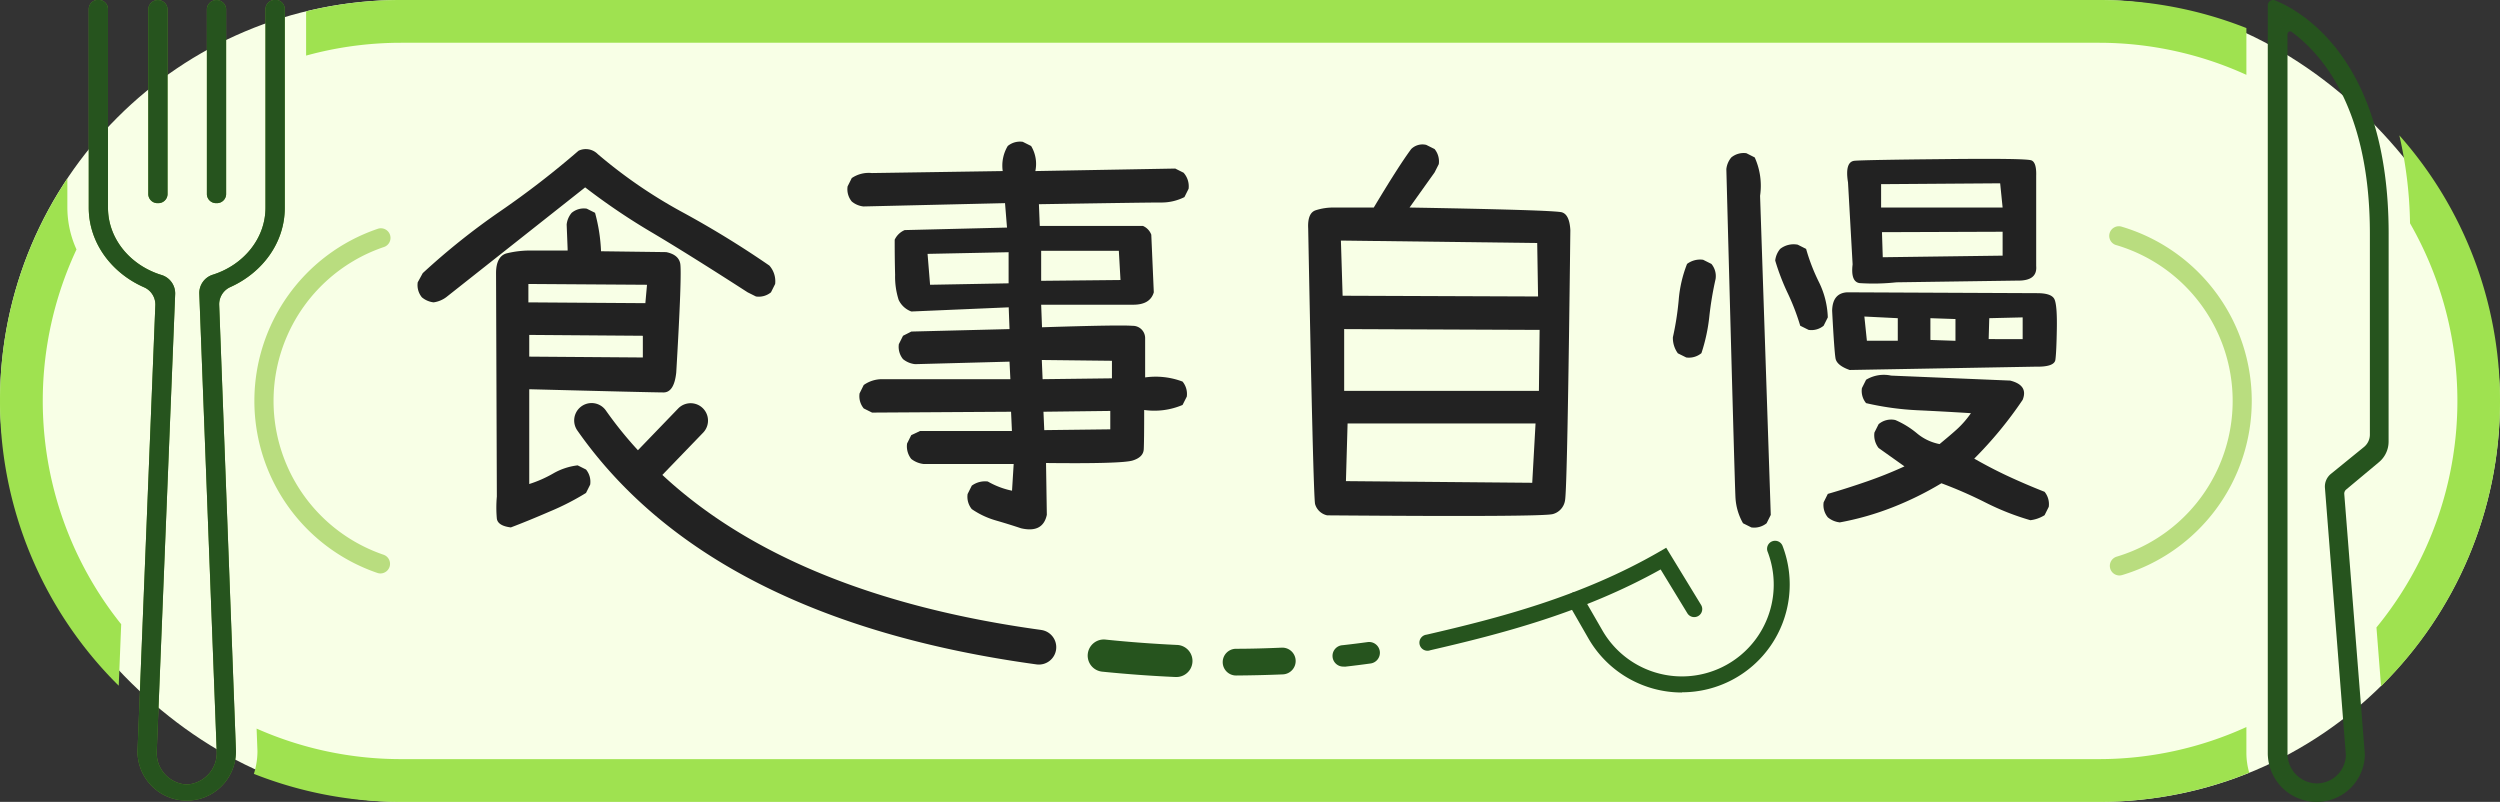 <svg xmlns="http://www.w3.org/2000/svg" viewBox="0 0 467.65 150"><rect x="0" y="0" width="467.65" height="150" fill="#333333" stroke="none"/><defs><style>.cls-1{fill:#f8ffe6;}.cls-2{fill:#222;}.cls-3{fill:#b9dd7f;}.cls-4{fill:#5e932b;}.cls-5{fill:#26541e;}.cls-6{fill:#9fe250;}</style></defs><g id="レイヤー_2" data-name="レイヤー 2"><g id="レイヤー_1-2" data-name="レイヤー 1"><rect class="cls-1" width="467.65" height="150" rx="75"/><path class="cls-2" d="M191,98.82q-2.34-.78-4.77-1.48a15.44,15.44,0,0,1-4.45-2.11,3.64,3.64,0,0,1-.78-2.82l.78-1.56a4.18,4.18,0,0,1,3-.78,15.1,15.1,0,0,0,4.53,1.72l.31-5H172.73a4.56,4.56,0,0,1-2.27-.94,3.79,3.79,0,0,1-.78-2.89l.78-1.56,1.64-.78h17.19l-.16-3.6-26,.16-1.56-.78a3.59,3.59,0,0,1-.78-2.81l.78-1.57A5.9,5.9,0,0,1,165,70.93h24l-.16-3.28-17.65.47a4.29,4.29,0,0,1-2.27-.94,3.63,3.63,0,0,1-.78-2.81l.78-1.56,1.56-.79,18.36-.46-.15-4.07-18.21.78a4.23,4.23,0,0,1-2.38-2.18,14.22,14.22,0,0,1-.66-4.69c-.06-2.19-.08-4.38-.08-6.56a3.64,3.64,0,0,1,1.87-1.8l19.14-.47L188,38l-26.48.62a4.08,4.08,0,0,1-2.19-.93,3.6,3.6,0,0,1-.78-2.82l.78-1.56a5.65,5.65,0,0,1,3.75-.94L187.57,32a7.12,7.12,0,0,1,.94-4.69,3.59,3.59,0,0,1,2.81-.78l1.56.78a6.48,6.48,0,0,1,.79,4.69l26.17-.47,1.56.78a3.81,3.81,0,0,1,.94,3l-.78,1.56A9.57,9.57,0,0,1,217,37.88q-2.58,0-22.66.32l.16,4.06h19.29a2.88,2.88,0,0,1,1.57,1.64l.47,10.78Q215.15,57,212,57H194.76l.16,4.22q14.69-.47,16.91-.27a2.3,2.3,0,0,1,2.38,2.3v7.35a14.2,14.2,0,0,1,7,.78,3.63,3.63,0,0,1,.79,2.81l-.79,1.56a13.46,13.46,0,0,1-7.18.94q0,5.87-.08,7.35t-2.07,2.1q-2,.63-16.21.47l.15,9.69C195.33,98.61,193.72,99.45,191,98.82ZM188.67,53V47.18l-15.16.31.47,5.78Zm20.93-.62-.31-5.47H194.76v5.62ZM208,70.77V67.49l-13.12-.15.15,3.59Zm-.31,9.54V76.87l-12.5.15.15,3.44Z"/><path class="cls-2" d="M248.26,96.4A3,3,0,0,1,246,94.29q-.34-1.49-1.29-51.56c-.1-1.93.37-3.06,1.41-3.4a10.75,10.75,0,0,1,3.36-.51h7.5q4.68-7.82,7-10.94a3,3,0,0,1,2.81-.78l1.56.78a3.65,3.65,0,0,1,.79,2.82l-.79,1.56-4.68,6.56q27.11.47,28.51.9c.94.29,1.46,1.39,1.57,3.32q-.56,48.6-1,50.59a3.12,3.12,0,0,1-2.27,2.53Q288.65,96.72,248.26,96.4Zm39.45-40.94-.16-10L250.83,45l.32,10.32Zm.16,17.66L288,61.71l-36.56-.15V73.12Zm-1.25,17.19.62-11.1H252.08L251.77,90Z"/><path class="cls-2" d="M315.43,66.87l-1.57-.78a4.86,4.86,0,0,1-.93-3,54.16,54.16,0,0,0,1.09-7,23.58,23.58,0,0,1,1.56-6.72,4.09,4.09,0,0,1,3-.78l1.56.78a3.58,3.58,0,0,1,.78,2.81,62.09,62.09,0,0,0-1.17,7,32.87,32.87,0,0,1-1.48,6.88A3.67,3.67,0,0,1,315.43,66.87Zm12.18,31.79-1.56-.78a10.89,10.89,0,0,1-1.41-4.76q-.15-2.58-1.71-61.49a4.08,4.08,0,0,1,.93-2.18,3.65,3.65,0,0,1,2.82-.79l1.56.79a12.9,12.9,0,0,1,1,7.18l2,59.69-.78,1.56A3.71,3.71,0,0,1,327.61,98.66Zm10.71-36.95-1.57-.78a42.47,42.47,0,0,0-2.34-6.09,42.14,42.14,0,0,1-2.34-6.1,4.08,4.08,0,0,1,.93-2.18,4.07,4.07,0,0,1,3.28-.79l1.57.79a36,36,0,0,0,2.42,6.25,16.08,16.08,0,0,1,1.64,6.56l-.78,1.56A3.59,3.59,0,0,1,338.32,61.71Zm5.78,36a4.17,4.17,0,0,1-2.19-.94,3.59,3.59,0,0,1-.78-2.81l.78-1.57c2.5-.72,4.95-1.51,7.34-2.34s4.74-1.77,7-2.81l-4.84-3.44a3.87,3.87,0,0,1-.78-2.89l.78-1.56a3.61,3.61,0,0,1,3.13-.78,16.47,16.47,0,0,1,4.06,2.5,9.33,9.33,0,0,0,4.22,2c1-.84,2.08-1.72,3.12-2.66a17.62,17.62,0,0,0,2.74-3.12q-5.08-.32-10-.55a53.6,53.6,0,0,1-9.61-1.33,3.58,3.58,0,0,1-.78-2.81l.78-1.56a6.4,6.4,0,0,1,4.68-.78l22.27.93c2.29.58,3.07,1.77,2.34,3.6a74,74,0,0,1-9.06,11q3.29,1.88,6.49,3.36T382.46,92a3.65,3.65,0,0,1,.78,2.81l-.78,1.56a6.4,6.4,0,0,1-2.66.94A48.31,48.31,0,0,1,371.4,94a80.25,80.25,0,0,0-8.24-3.6A60.23,60.23,0,0,1,354,94.91,53.46,53.46,0,0,1,344.1,97.73ZM346,69.21c-1.61-.57-2.5-1.3-2.65-2.19s-.37-3.85-.63-8.9q.07-3.28,2.81-3.44l35.55.16q2.73,0,3.24,1.17t.43,5.55c-.05,2.91-.14,4.83-.27,5.74s-1.37,1.34-3.71,1.29Zm8.75-16.4a40,40,0,0,1-6.87.15c-1.15-.15-1.59-1.33-1.33-3.51l-.86-15.32q-.63-3.9,1.25-4.06t17-.31Q379,29.6,380,30c.65.26.94,1.23.89,2.89V49.76c.16,1.87-1,2.79-3.59,2.73ZM355,63.74V59.52l-6.25-.31.47,4.53Zm19.61-24.92-.46-4.53-22.27.16v4.37Zm0,9V43.35l-22.57.08.15,4.69Zm-8.82,15.93V59.68l-4.69-.16v4.07Zm12.57-.31V59.37l-6.25.15L372,63.43Z"/><path class="cls-3" d="M71.16,107.27a1.73,1.73,0,0,1-.58-.1,34,34,0,0,1,0-64.34,1.8,1.8,0,1,1,1.17,3.4,30.4,30.4,0,0,0,0,57.54,1.8,1.8,0,0,1-.59,3.5Z"/><path class="cls-3" d="M396.48,107.65a1.8,1.8,0,0,1-.51-3.53,30.4,30.4,0,0,0,0-58.24,1.8,1.8,0,1,1,1-3.45,34,34,0,0,1,0,65.14A1.88,1.88,0,0,1,396.48,107.65Z"/><path class="cls-4" d="M51.16,0a1.74,1.74,0,0,0-1.5,1.69V38.85c0,5.77-4.09,10.69-9.8,12.52a3.6,3.6,0,0,0-2.58,3.5l3.26,85.71a5.91,5.91,0,0,1-5.61,6.17,5.91,5.91,0,0,1-5.61-6.12l3.45-85.69a3.61,3.61,0,0,0-2.62-3.52c-5.78-1.8-9.95-6.75-9.95-12.57V1.71A1.73,1.73,0,0,0,18.7,0a1.76,1.76,0,0,0-2.1,1.61V38.85c0,6.52,4.21,12.17,10.3,14.87a3.52,3.52,0,0,1,2.16,3.33l-3.34,83.53a9.21,9.21,0,1,0,18.42-.06L41,57a3.53,3.53,0,0,1,2.13-3.32c6-2.72,10.14-8.32,10.14-14.79V1.63A1.76,1.76,0,0,0,51.16,0Z"/><path class="cls-4" d="M29.54,38a1.72,1.72,0,0,1-1.8-1.63V1.63a1.81,1.81,0,0,1,3.6,0V36.35A1.72,1.72,0,0,1,29.54,38Z"/><path class="cls-4" d="M40.5,38a1.72,1.72,0,0,1-1.8-1.63V1.63a1.81,1.81,0,0,1,3.6,0V36.35A1.72,1.72,0,0,1,40.5,38Z"/><path class="cls-5" d="M51.16,0a1.74,1.74,0,0,0-1.5,1.69V38.85c0,5.77-4.09,10.69-9.8,12.52a3.6,3.6,0,0,0-2.58,3.5l3.26,85.71a5.91,5.91,0,0,1-5.61,6.17,5.91,5.91,0,0,1-5.61-6.12l3.45-85.69a3.61,3.61,0,0,0-2.62-3.52c-5.78-1.8-9.95-6.75-9.95-12.57V1.71A1.73,1.73,0,0,0,18.7,0a1.76,1.76,0,0,0-2.1,1.61V38.85c0,6.52,4.21,12.17,10.3,14.87a3.52,3.52,0,0,1,2.16,3.33l-3.34,83.53a9.21,9.21,0,1,0,18.42-.06L41,57a3.53,3.53,0,0,1,2.13-3.32c6-2.72,10.14-8.32,10.14-14.79V1.63A1.76,1.76,0,0,0,51.16,0Z"/><path class="cls-5" d="M29.54,38a1.72,1.72,0,0,1-1.8-1.63V1.63a1.81,1.81,0,0,1,3.6,0V36.35A1.72,1.72,0,0,1,29.54,38Z"/><path class="cls-5" d="M40.5,38a1.72,1.72,0,0,1-1.8-1.63V1.63a1.81,1.81,0,0,1,3.6,0V36.35A1.72,1.72,0,0,1,40.5,38Z"/><path class="cls-6" d="M448.82,25.32a78.19,78.19,0,0,1,2,16.45,66.81,66.81,0,0,1-6.28,75.6l.86,11A74.79,74.79,0,0,0,467.65,75h0A74.72,74.72,0,0,0,448.82,25.32Z"/><path class="cls-6" d="M57.26,10.4A67,67,0,0,1,75,8H392.65a66.48,66.48,0,0,1,27.56,6V5.25A74.87,74.87,0,0,0,392.65,0H75A75.19,75.19,0,0,0,57.26,2.13Z"/><path class="cls-6" d="M420.21,140.82V136a66.48,66.48,0,0,1-27.56,6H75a66.61,66.61,0,0,1-27-5.71l.16,4.23a14,14,0,0,1-.67,4.24A74.7,74.7,0,0,0,75,150H392.65a74.73,74.73,0,0,0,28.09-5.46A13.43,13.43,0,0,1,420.21,140.82Z"/><path class="cls-6" d="M22.21,128.27l.46-11.5a66.8,66.8,0,0,1-8.36-70.11,19,19,0,0,1-1.71-7.81V33.39A74.63,74.63,0,0,0,0,75H0A74.78,74.78,0,0,0,22.21,128.27Z"/><path class="cls-5" d="M446.82,43.69c0-32.55-16.36-41.63-21.24-43.62a1,1,0,0,0-1.37.94V140.82a9.16,9.16,0,0,0,8.46,9.16,9,9,0,0,0,9.7-8.84l-3.85-48.72a1,1,0,0,1,.36-.85L445,86.46a5,5,0,0,0,1.81-3.85ZM436,88.66a3.06,3.06,0,0,0-1.1,2.57l3.92,50a5.43,5.43,0,0,1-6,5.28,5.56,5.56,0,0,1-4.92-5.56V6.37a.5.5,0,0,1,.8-.4c4,3,14.61,12.28,14.61,37.72v37.6a3,3,0,0,1-1.11,2.33Z"/><path class="cls-5" d="M267.19,121.72a1.5,1.5,0,0,1-.33-3c13.43-3.1,29-7.11,43.56-15.53l1.26-.73,6.52,10.69a1.5,1.5,0,1,1-2.56,1.57l-5-8.2c-14.55,8.12-29.85,12.06-43.11,15.12A1.32,1.32,0,0,1,267.19,121.72Z"/><path class="cls-5" d="M251.38,124.69a2,2,0,0,1-.23-4c1.56-.17,3.12-.37,4.68-.58a2,2,0,0,1,.55,4c-1.59.22-3.18.42-4.78.6Z"/><path class="cls-5" d="M231.22,126.36a2.5,2.5,0,0,1,0-5c2.86,0,5.73-.09,8.54-.21a2.5,2.5,0,0,1,.21,5c-2.87.12-5.8.19-8.72.21Z"/><path class="cls-5" d="M220,126.64h-.13c-4.54-.2-9.15-.54-13.7-1a3,3,0,0,1,.62-6c4.43.46,8.92.79,13.34,1a3,3,0,0,1-.13,6Z"/><path class="cls-5" d="M314.65,129.54a20.18,20.18,0,0,1-17.5-10.08L293.44,113a1.5,1.5,0,1,1,2.6-1.5l3.7,6.42a17.17,17.17,0,0,0,30.93-14.67,1.5,1.5,0,1,1,2.8-1.07,20.16,20.16,0,0,1-18.82,27.32Z"/><path class="cls-2" d="M194.79,117.84c-31-4.25-54.78-14-70.89-29l7.66-7.94a3.25,3.25,0,0,0-4.68-4.51l-7.55,7.83a72.73,72.73,0,0,1-6-7.44A3.25,3.25,0,1,0,108,80.53c16.43,23.47,45.32,38.19,85.87,43.75a3.25,3.25,0,1,0,.88-6.44Z"/><path class="cls-2" d="M81.11,56.56a4.17,4.17,0,0,1-2.19-.94,3.59,3.59,0,0,1-.78-2.81l.94-1.72A130,130,0,0,1,93.57,39.52,165.84,165.84,0,0,0,108.22,28.2a3.14,3.14,0,0,1,3.59.62,92.05,92.05,0,0,0,15.82,10.86,181,181,0,0,1,16.29,10A4.43,4.43,0,0,1,145,53.12l-.78,1.56a3.59,3.59,0,0,1-2.81.78l-1.56-.78q-10.86-7-17.58-11a122.59,122.59,0,0,1-12.81-8.63l-26,20.55A5.15,5.15,0,0,1,81.11,56.56Zm14.45,42.1c-1.62-.2-2.49-.75-2.62-1.64a23.11,23.11,0,0,1,0-4.14l-.15-41.79c0-2.09.69-3.31,1.91-3.68a18.56,18.56,0,0,1,5-.54h6.48v-.31L106,42a4,4,0,0,1,.94-2.19,3.57,3.57,0,0,1,2.81-.78l1.56.78A32,32,0,0,1,112.43,47l12.19.16c1.51.31,2.39,1,2.62,2.11s0,7.89-.74,20.39q-.39,3.75-2.39,3.75T99,72.81V90.54a22.74,22.74,0,0,0,4.53-2,11.93,11.93,0,0,1,4.53-1.49l1.56.78a3.6,3.6,0,0,1,.78,2.82l-.78,1.56a48.28,48.28,0,0,1-6.87,3.51C100.35,96.76,98,97.73,95.56,98.66Zm25.16-41.95.31-3.44-22.19-.15v3.44Zm-.47,10.16V62.81L99,62.65v4.06Z"/></g></g></svg>